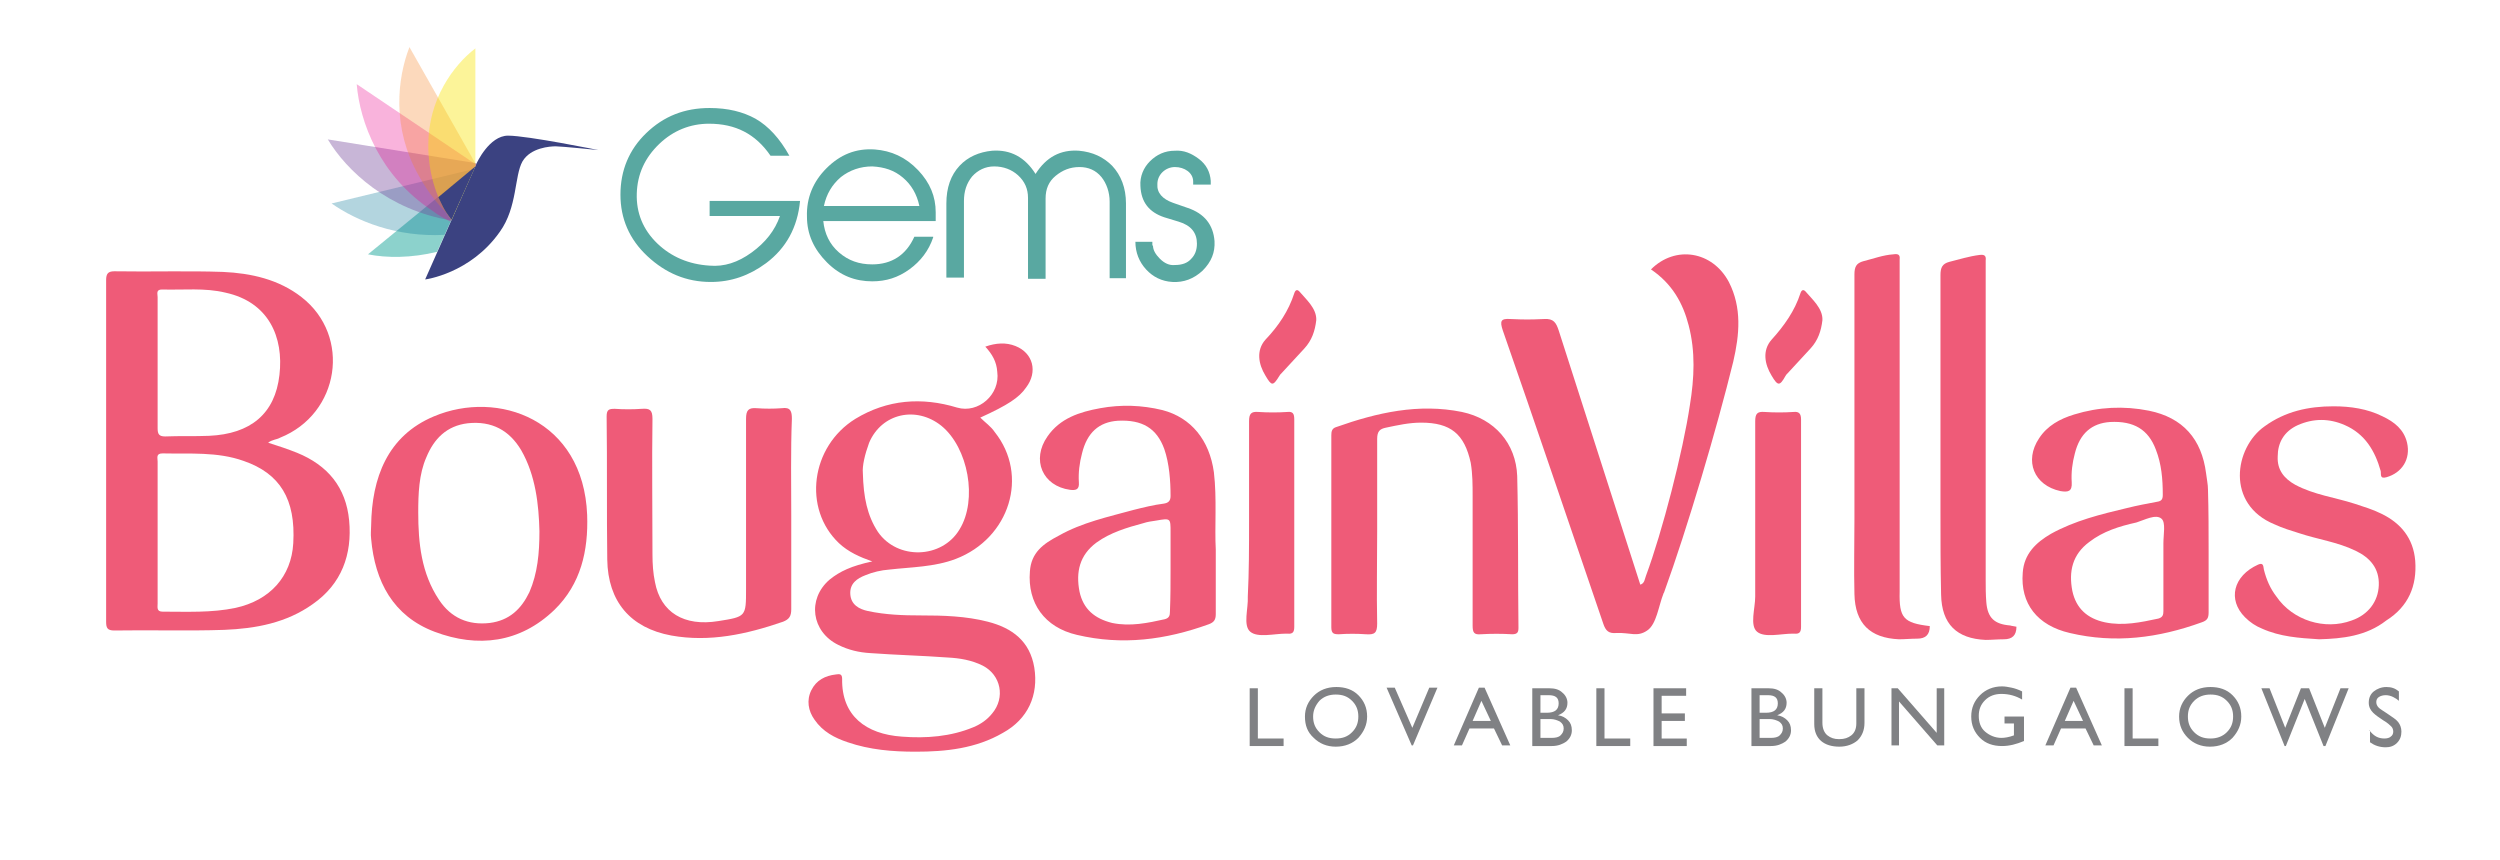 <?xml version="1.0" encoding="utf-8"?>
<!-- Generator: Adobe Illustrator 23.0.1, SVG Export Plug-In . SVG Version: 6.00 Build 0)  -->
<svg version="1.1" id="Layer_1" xmlns="http://www.w3.org/2000/svg" xmlns:xlink="http://www.w3.org/1999/xlink" x="0px" y="0px"
	 viewBox="0 0 398.1 136.9" style="enable-background:new 0 0 398.1 136.9;" xml:space="preserve">
<style type="text/css">
	.st0{fill:#808184;}
	.st1{fill-rule:evenodd;clip-rule:evenodd;fill:#EF5B78;}
	.st2{fill:#3B4281;}
	.st3{opacity:0.5;fill:#1AA69B;}
	.st4{opacity:0.3;fill:#007195;}
	.st5{opacity:0.4;fill:#764A9C;}
	.st6{opacity:0.3;fill:#EB008B;}
	.st7{opacity:0.3;fill:#F48120;}
	.st8{opacity:0.4;fill:#F7E400;}
	.st9{fill:#59A8A1;}
</style>
<g>
	<g>
		<path class="st0" d="M199,109.6h1.3v8h4.1v1.2H199V109.6z"/>
		<path class="st0" d="M207.8,114.1c0-1.3,0.5-2.4,1.4-3.3c0.9-0.9,2.1-1.4,3.6-1.4c1.4,0,2.6,0.4,3.5,1.3c0.9,0.9,1.4,2,1.4,3.4
			c0,1.3-0.5,2.4-1.4,3.4c-0.9,0.9-2.1,1.4-3.6,1.4c-1.4,0-2.6-0.5-3.5-1.4C208.2,116.6,207.8,115.5,207.8,114.1z M209.1,114.1
			c0,1,0.3,1.8,1,2.5c0.7,0.7,1.5,1,2.6,1s1.9-0.3,2.6-1c0.7-0.7,1-1.5,1-2.5c0-1-0.3-1.8-1-2.5c-0.7-0.7-1.5-1-2.6-1
			c-1,0-1.9,0.3-2.6,1C209.5,112.3,209.1,113.1,209.1,114.1z"/>
		<path class="st0" d="M224.9,115.9l2.7-6.4h1.3l-3.9,9.2h-0.2l-4-9.2h1.3L224.9,115.9z"/>
		<path class="st0" d="M231.5,118.7l4-9.2h0.9l4.1,9.2h-1.3l-1.3-2.7H234l-1.2,2.7H231.5z M234.5,114.8h2.9l-1.5-3.2L234.5,114.8z"
			/>
		<path class="st0" d="M244,118.7v-9.1h2.7c0.9,0,1.6,0.2,2.1,0.7c0.5,0.4,0.8,1,0.8,1.6c0,1-0.5,1.6-1.5,2c0.7,0.1,1.2,0.4,1.6,0.8
			c0.4,0.4,0.6,0.9,0.6,1.6c0,0.7-0.3,1.3-0.9,1.8c-0.6,0.4-1.3,0.7-2.3,0.7H244z M245.4,113.5h0.9c1.3,0,1.9-0.5,1.9-1.5
			c0-0.9-0.5-1.3-1.6-1.3h-1.3V113.5z M245.4,117.5h1.7c0.6,0,1.1-0.1,1.4-0.4c0.3-0.3,0.5-0.6,0.5-1.1c0-0.5-0.2-0.8-0.6-1.1
			c-0.4-0.2-0.9-0.4-1.5-0.4h-1.6V117.5z"/>
		<path class="st0" d="M254.2,109.6h1.3v8h4.1v1.2h-5.4V109.6z"/>
		<path class="st0" d="M263.3,118.7v-9.1h5.2v1.2h-3.9v2.8h3.7v1.2h-3.7v2.8h4v1.2H263.3z"/>
		<path class="st0" d="M278.9,118.7v-9.1h2.7c0.9,0,1.6,0.2,2.1,0.7c0.5,0.4,0.8,1,0.8,1.6c0,1-0.5,1.6-1.5,2
			c0.7,0.1,1.2,0.4,1.6,0.8c0.4,0.4,0.6,0.9,0.6,1.6c0,0.7-0.3,1.3-0.9,1.8c-0.6,0.4-1.3,0.7-2.3,0.7H278.9z M280.3,113.5h0.9
			c1.3,0,1.9-0.5,1.9-1.5c0-0.9-0.5-1.3-1.6-1.3h-1.3V113.5z M280.3,117.5h1.7c0.6,0,1.1-0.1,1.4-0.4c0.3-0.3,0.5-0.6,0.5-1.1
			c0-0.5-0.2-0.8-0.6-1.1c-0.4-0.2-0.9-0.4-1.5-0.4h-1.6V117.5z"/>
		<path class="st0" d="M288.9,109.6h1.3v5.5c0,0.9,0.3,1.6,0.8,2c0.5,0.4,1.1,0.6,1.8,0.6h0.1c0.8,0,1.4-0.2,1.9-0.6
			c0.5-0.4,0.8-1,0.8-1.9v-0.3v-5.3h1.3v5.5c0,1.2-0.4,2.1-1.1,2.8c-0.7,0.6-1.7,1-2.9,1c-1.2,0-2.2-0.3-2.9-0.9
			c-0.7-0.6-1.1-1.5-1.1-2.7V109.6z"/>
		<path class="st0" d="M301.1,109.6h1.1l6.2,7.1v-7.1h1.2v9.1h-1.1l-6.1-7v7h-1.2V109.6z"/>
		<path class="st0" d="M319.2,115.3v-1.2h3.1v3.9c-1.2,0.5-2.3,0.8-3.5,0.8c-1.4,0-2.6-0.4-3.5-1.3c-0.9-0.9-1.4-2-1.4-3.4
			c0-1.4,0.5-2.5,1.4-3.4c0.9-0.9,2.1-1.4,3.5-1.4c0.5,0,1,0.1,1.5,0.2c0.5,0.1,1.1,0.3,1.7,0.6v1.3c-1-0.6-2.1-0.9-3.3-0.9
			c-1,0-1.9,0.3-2.6,1c-0.7,0.7-1,1.5-1,2.5c0,1,0.3,1.9,1,2.5c0.7,0.6,1.6,1,2.6,1c0.5,0,1.2-0.1,2-0.4v-1.9H319.2z"/>
		<path class="st0" d="M325.7,118.7l4-9.2h0.9l4.1,9.2h-1.3l-1.3-2.7h-3.9l-1.2,2.7H325.7z M328.8,114.8h2.9l-1.5-3.2L328.8,114.8z"
			/>
		<path class="st0" d="M338.3,109.6h1.3v8h4.1v1.2h-5.4V109.6z"/>
		<path class="st0" d="M347,114.1c0-1.3,0.5-2.4,1.4-3.3c0.9-0.9,2.1-1.4,3.6-1.4c1.4,0,2.6,0.4,3.5,1.3c0.9,0.9,1.4,2,1.4,3.4
			c0,1.3-0.5,2.4-1.4,3.4c-0.9,0.9-2.1,1.4-3.6,1.4c-1.4,0-2.6-0.5-3.5-1.4C347.5,116.6,347,115.5,347,114.1z M348.4,114.1
			c0,1,0.3,1.8,1,2.5c0.7,0.7,1.5,1,2.6,1c1,0,1.9-0.3,2.6-1c0.7-0.7,1-1.5,1-2.5c0-1-0.3-1.8-1-2.5c-0.7-0.7-1.5-1-2.6-1
			c-1,0-1.9,0.3-2.6,1C348.7,112.3,348.4,113.1,348.4,114.1z"/>
		<path class="st0" d="M360.1,109.6h1.3l2.5,6.3l2.5-6.3h1.3l2.5,6.3l2.5-6.3h1.3l-3.7,9.2H370l-3-7.5l-3,7.5h-0.2L360.1,109.6z"/>
		<path class="st0" d="M377.3,116.3c0.7,0.9,1.4,1.3,2.4,1.3c0.4,0,0.8-0.1,1-0.3c0.3-0.2,0.4-0.5,0.4-0.8c0-0.3-0.1-0.6-0.3-0.8
			c-0.2-0.2-0.6-0.6-1.3-1c-0.6-0.4-1.2-0.8-1.6-1.2c-0.4-0.4-0.7-0.9-0.7-1.6c0-0.8,0.3-1.4,0.8-1.8c0.5-0.4,1.2-0.7,2-0.7
			c0.8,0,1.4,0.2,2,0.7v1.5c-0.2-0.2-0.5-0.4-0.9-0.6c-0.4-0.2-0.8-0.3-1.2-0.3c-0.4,0-0.8,0.1-1.1,0.3c-0.3,0.2-0.4,0.5-0.4,0.8
			c0,0.3,0.1,0.6,0.4,0.9c0.2,0.2,0.7,0.5,1.3,0.9c0.9,0.6,1.5,1,1.8,1.4c0.3,0.4,0.5,0.9,0.5,1.5c0,0.7-0.2,1.3-0.7,1.8
			c-0.5,0.5-1.1,0.7-1.8,0.7c-1,0-1.8-0.3-2.5-0.8V116.3z"/>
	</g>
</g>
<g>
	<path class="st1" d="M262.9,42.9c3.9-3.9,9.8-2.9,12.4,2c2.1,4.1,1.7,8.4,0.7,12.7c-2.6,10.6-7.3,26.5-11,36.7
		c0,0.1-0.1,0.1-0.1,0.2c-0.8,2-1.1,4.9-2.6,5.9c-1.6,1.1-2.7,0.3-4.9,0.4c-1.2,0.1-1.7-0.3-2.1-1.5c-5-14.6-10.9-32.1-16-46.7
		c-0.5-1.5-0.3-1.9,1.2-1.8c2.4,0.1,3,0.1,5.4,0c1.5-0.1,1.9,0.6,2.3,1.8c4,12.5,9,28,13,40.5c0.7-0.2,0.7-0.9,0.9-1.4
		c2.6-7,5.9-19.8,7-27.2c0.7-4.3,0.9-8.5-0.2-12.7C268,48.3,266.3,45.2,262.9,42.9z"/>
	<path class="st1" d="M42.7,70.5c1.6,0.5,3.1,1,4.6,1.6c4.9,2,7.8,5.5,8.3,10.8c0.5,5.4-1.2,10.1-5.8,13.3c-4.2,3-9.1,3.9-14.1,4.1
		c-5.8,0.2-11.7,0-17.5,0.1c-1.1,0-1.3-0.4-1.3-1.4c0-18.1,0-36.3,0-54.4c0-1,0.3-1.4,1.3-1.4c5.8,0.1,11.6-0.1,17.3,0.1
		c4.5,0.2,8.9,1.2,12.5,4c8,6.2,6.1,18.6-3.4,22.4C44.1,70,43.3,70,42.7,70.5z M25.1,84.8c0,3.8,0,7.5,0,11.3c0,0.6-0.2,1.3,0.8,1.3
		c3.9,0,7.8,0.2,11.6-0.6c5.5-1.2,8.9-5,9.2-10.3c0.4-7-2.1-11.1-7.9-13.1c-4.2-1.5-8.6-1.1-12.9-1.2c-1.1,0-0.8,0.7-0.8,1.3
		C25.1,77.3,25.1,81.1,25.1,84.8z M25.1,57.7c0,3.5,0,7,0,10.5c0,0.9,0.2,1.3,1.2,1.3c2.3-0.1,4.7,0,7-0.1
		c6.6-0.3,10.5-3.5,11.2-9.7c0.7-6-1.7-11.6-8.6-13.1c-3.3-0.8-6.7-0.4-10.1-0.5c-1,0-0.7,0.7-0.7,1.2
		C25.1,50.7,25.1,54.2,25.1,57.7z"/>
	<path class="st1" d="M156.9,55.2c1.7-0.6,3.3-0.7,4.8-0.1c2.8,1.1,3.6,4.1,1.7,6.6c-1.1,1.6-2.9,2.8-7.3,4.8
		c0.8,0.8,1.7,1.4,2.3,2.3c5.5,6.9,2.4,16.9-6.2,20.2c-3.4,1.3-7.1,1.3-10.6,1.7c-1.3,0.1-2.6,0.4-3.8,0.9c-1.3,0.5-2.5,1.3-2.4,3
		c0.1,1.7,1.4,2.4,2.8,2.7c2.8,0.6,5.6,0.7,8.4,0.7c3.6,0,7.2,0.1,10.7,1c3.9,1,6.7,3.1,7.4,7.3c0.7,4.4-1,8.2-5,10.4
		c-4.3,2.5-9.1,3-13.9,3c-3.7,0-7.3-0.3-10.8-1.5c-2.1-0.7-4-1.7-5.3-3.6c-1-1.4-1.3-3.1-0.5-4.7c0.8-1.6,2.2-2.3,3.9-2.5
		c0.6-0.1,1-0.1,1,0.7c-0.1,5.9,3.8,8.8,9.5,9.2c3.9,0.3,7.8,0,11.4-1.5c1.2-0.5,2.2-1.2,3-2.2c2.1-2.5,1.4-6.1-1.5-7.6
		c-1.8-0.9-3.7-1.2-5.6-1.3c-4.1-0.3-8.2-0.4-12.3-0.7c-1.8-0.1-3.5-0.5-5.1-1.3c-4.3-2.1-5-7.3-1.4-10.4c1.6-1.3,3.5-2.2,6.8-2.9
		c-2-0.7-3.8-1.5-5.3-2.9c-5.8-5.5-4.5-15.4,2.6-19.8c5.1-3.1,10.6-3.5,16.2-1.8c3.4,1,6.9-2.1,6.4-5.7
		C158.7,57.6,158,56.4,156.9,55.2z M137.4,75.3c0.1,3.9,0.7,6.8,2.4,9.4c3.1,4.5,10.2,4.3,13-0.4c2.9-4.7,1.4-13-2.9-16.5
		c-4-3.2-9.5-2-11.5,2.7C137.7,72.4,137.3,74.2,137.4,75.3z"/>
	<path class="st1" d="M126,82.1c0,5,0,10,0,14.9c0,1.1-0.3,1.6-1.3,2c-5.8,2-11.7,3.3-17.8,2.2c-6.5-1.2-10.1-5.4-10.2-12.1
		c-0.1-7.4,0-15.3-0.1-22.8c0-1.1,0.4-1.2,1.3-1.2c1.4,0.1,2.9,0.1,4.3,0c1.3-0.1,1.7,0.2,1.7,1.6c-0.1,7,0,14.5,0,21.6
		c0,1.5,0.1,3,0.4,4.4c0.9,4.8,4.6,7.1,10.1,6.2c4.4-0.7,4.4-0.7,4.4-5.1c0-8.9,0-18.2,0-27.1c0-1.4,0.4-1.8,1.7-1.7
		c1.3,0.1,2.7,0.1,4,0c1.4-0.2,1.6,0.5,1.6,1.7C125.9,71.8,126,77.1,126,82.1z"/>
	<path class="st1" d="M193.6,87.5c0,3.9,0,7.1,0,10.3c0,0.9-0.3,1.3-1.1,1.6c-6.9,2.5-13.8,3.4-21,1.7c-5.2-1.2-7.9-5.1-7.5-10.1
		c0.2-3,2.1-4.4,4.6-5.7c3.7-2.1,7.9-3,11.9-4.1c1.6-0.4,3.2-0.8,4.8-1c0.7-0.1,1.1-0.4,1.1-1.2c0-2.4-0.2-5.2-1-7.5
		c-1.2-3.3-3.5-4.7-7.4-4.5c-3,0.2-4.9,1.9-5.7,5.2c-0.4,1.5-0.6,3.1-0.5,4.6c0.1,1.2-0.5,1.3-1.4,1.2c-4.4-0.6-6.2-4.8-3.6-8.5
		c2-2.9,5.1-3.9,8.4-4.5c3.3-0.6,6.6-0.5,9.9,0.3c4.6,1.2,7.5,4.8,8.2,9.9C193.8,79.4,193.4,84,193.6,87.5z M186.4,90.5
		c0-1.9,0-3.9,0-5.8c0-2.2,0-2.2-2.3-1.8c-0.7,0.1-1.4,0.2-2,0.4c-2.6,0.7-5.3,1.5-7.5,3.1c-2.7,2-3.3,4.7-2.7,7.8
		c0.6,2.8,2.4,4.3,5.2,5c2.9,0.6,5.7,0,8.4-0.6c0.7-0.2,0.8-0.6,0.8-1.2C186.4,95.1,186.4,92.8,186.4,90.5z"/>
	<path class="st1" d="M59.1,83.7c0.1-7.6,2.6-14.3,10-17.4c10.2-4.3,23.8,0.5,24.4,15.7c0.2,5.7-1,11-5.2,15.1
		c-5.5,5.3-12.2,6.1-19.1,3.5c-6.6-2.5-9.5-8-10.1-14.8C59,85,59.1,84.4,59.1,83.7z M85.9,84.6c-0.1-4.2-0.6-8.9-2.9-12.9
		c-1.9-3.2-4.7-4.7-8.5-4.3c-3.4,0.4-5.4,2.5-6.6,5.4c-1.2,2.7-1.3,5.9-1.3,8.8c0,4.9,0.5,9.7,3.3,13.9c1.9,2.9,4.7,4.1,8.1,3.7
		c3.1-0.4,5-2.2,6.3-4.9C85.6,91.3,85.9,88.1,85.9,84.6z"/>
	<path class="st1" d="M219.3,84.7c0,4.9-0.1,9.7,0,14.6c0,1.5-0.4,1.8-1.8,1.7c-1.4-0.1-2.9-0.1-4.3,0c-0.8,0-1.2-0.1-1.2-1.1
		c0-10.2,0-20.4,0-30.6c0-0.6,0.1-1.1,0.8-1.3c6.5-2.3,13.1-3.8,20-2.4c5.2,1.1,8.6,5,8.8,10.2c0.2,8.1,0.1,16.2,0.2,24.2
		c0,0.7-0.2,1-1,1c-1.7-0.1-3.3-0.1-5,0c-1.1,0.1-1.3-0.3-1.3-1.4c0-6.9,0-13.7,0-20.6c0-1.8,0-3.5-0.3-5.3c-1-4.6-3.2-6.4-7.9-6.4
		c-1.9,0-3.7,0.4-5.6,0.8c-1,0.2-1.4,0.6-1.4,1.8C219.3,74.9,219.3,79.8,219.3,84.7z"/>
	<g>
		<g>
			<path class="st1" d="M198.9,83.1c0-5.3,0-10.6,0-16c0-1.2,0.3-1.6,1.5-1.5c1.5,0.1,3.1,0.1,4.6,0c0.9-0.1,1.1,0.3,1.1,1.2
				c0,11,0,22,0,33c0,0.8-0.2,1.2-1.1,1.1c-0.1,0-0.1,0-0.2,0c-1.9,0-4.5,0.7-5.7-0.3c-1.2-1-0.3-3.7-0.4-5.6
				C198.9,91,198.9,87.1,198.9,83.1z"/>
		</g>
		<path class="st1" d="M209.6,51c-0.2,1.7-0.7,3.2-1.9,4.5c-1.2,1.3-2.4,2.6-3.6,3.9c-0.2,0.2-0.3,0.3-0.4,0.5
			c-1,1.6-1.2,1.6-2.2-0.1c-1.1-1.8-1.5-4,0-5.7c2.1-2.2,3.7-4.6,4.6-7.4c0.2-0.6,0.5-0.6,0.8-0.3C207.9,47.6,209.7,49.1,209.6,51z"
			/>
	</g>
	<path class="st1" d="M351.7,87.9c0,3.2,0,6.4,0,9.6c0,0.9-0.2,1.3-1.1,1.6c-6.9,2.5-13.8,3.4-21,1.7c-5.2-1.2-7.9-4.7-7.5-9.6
		c0.2-3,2.1-4.8,4.5-6.2c3.8-2.1,7.9-3.1,12.1-4.1c1.6-0.4,3.2-0.7,4.8-1c0.7-0.1,0.9-0.4,0.9-1.1c0-2.5-0.2-4.9-1.1-7.2
		c-1.2-3.2-3.5-4.6-7.3-4.4c-2.9,0.2-4.8,1.8-5.6,5c-0.4,1.5-0.6,3-0.5,4.6c0.1,1.5-0.6,1.6-1.8,1.4c-4.2-0.9-5.8-4.8-3.4-8.4
		c1.3-2,3.3-3.1,5.6-3.8c3.9-1.2,7.9-1.4,11.9-0.6c5.4,1.1,8.4,4.5,9.1,10c0.1,0.9,0.3,1.7,0.3,2.6
		C351.7,81.3,351.7,84.6,351.7,87.9L351.7,87.9z M344.5,90.1c0-1.2,0-2.4,0-3.6c0-1.4,0.4-3.3-0.3-3.9c-0.9-0.8-2.7,0.2-4,0.6
		c-2.7,0.6-5.3,1.4-7.5,3.1c-2.7,2-3.3,4.7-2.7,7.8c0.6,2.8,2.4,4.4,5.2,5c2.9,0.6,5.7,0,8.5-0.6c0.7-0.2,0.8-0.6,0.8-1.2
		C344.5,94.8,344.5,92.5,344.5,90.1z"/>
	<path class="st1" d="M369.3,101.8c-3.2-0.2-6.2-0.4-9.1-1.7c-1-0.4-1.9-1-2.7-1.8c-2.8-2.8-1.9-6.6,2.1-8.4
		c0.9-0.4,0.8,0.4,0.9,0.8c0.4,1.6,1,3,2,4.3c2.6,3.8,7.7,5.4,12,3.8c2.6-0.9,4.2-3,4.3-5.6c0.1-2.7-1.4-4.4-3.7-5.5
		c-2.9-1.4-6-1.8-9-2.8c-1.3-0.4-2.6-0.8-3.9-1.4c-7.8-3.2-6.4-12.2-1.6-15.6c3.3-2.4,7-3.2,11-3.2c2.7,0,5.4,0.4,7.8,1.6
		c1.9,0.9,3.4,2.1,3.9,4.2c0.6,2.6-0.8,4.8-3.3,5.5c-1.1,0.3-0.8-0.5-0.9-1c-0.9-3.2-2.5-5.9-5.7-7.3c-2.5-1.1-5-1.1-7.5,0
		c-2.2,1-3.2,2.8-3.2,5c-0.1,2.1,1,3.5,2.8,4.5c3,1.6,6.3,2,9.4,3c1.5,0.5,2.9,0.9,4.3,1.6c3.1,1.5,5.1,3.9,5.4,7.5
		c0.3,4-1.1,7.3-4.6,9.5C376.8,101.3,373,101.7,369.3,101.8z"/>
	<path class="st1" d="M321.1,99.8c0,1.4-0.7,2-2,2c-1,0-2,0.1-2.9,0.1c-4.6-0.2-7-2.5-7.1-7.2c-0.1-4.5-0.1-8.9-0.1-13.4
		c0-12.3,0-25.2,0-37.5c0-1.2,0.3-1.8,1.4-2.1c1.6-0.4,3.2-0.9,4.8-1.1c0.8-0.1,1.1,0.1,1,0.9c0,0.3,0,0.7,0,1c0,16.4,0,33.4,0,49.8
		c0,1.2,0,2.4,0.1,3.6c0.2,2.5,1.3,3.5,3.8,3.7C320.4,99.7,320.7,99.7,321.1,99.8z"/>
	<path class="st1" d="M307.3,99.7c0,1.4-0.7,2-2,2c-1,0-2,0.1-2.9,0.1c-4.6-0.2-7-2.5-7.1-7.2c-0.1-4,0-8,0-12c0-12.8,0-26.1,0-38.9
		c0-1.2,0.3-1.8,1.4-2.1c1.6-0.4,3.2-1,4.8-1.1c0.7-0.1,1.1,0,1,0.8c0,0.4,0,0.8,0,1.2c0,17,0,34.7,0,51.7
		C302.4,98.4,303.1,99.2,307.3,99.7z"/>
	<g>
		<g>
			<path class="st1" d="M279.5,83.1c0-5.3,0-10.6,0-16c0-1.2,0.3-1.6,1.5-1.5c1.5,0.1,3.1,0.1,4.6,0c0.9-0.1,1.2,0.3,1.2,1.2
				c0,11,0,22,0,33c0,0.8-0.2,1.2-1.1,1.1c-0.1,0-0.1,0-0.2,0c-1.9,0-4.5,0.7-5.7-0.3c-1.2-1-0.3-3.7-0.3-5.6
				C279.5,91,279.5,87.1,279.5,83.1z"/>
		</g>
		<path class="st1" d="M290.2,51c-0.2,1.7-0.7,3.2-1.9,4.5c-1.2,1.3-2.4,2.6-3.6,3.9c-0.2,0.2-0.3,0.3-0.4,0.5
			c-0.9,1.6-1.2,1.6-2.2-0.1c-1.1-1.8-1.5-4,0-5.7c2-2.2,3.7-4.6,4.6-7.4c0.2-0.6,0.5-0.6,0.8-0.3C288.5,47.6,290.3,49.1,290.2,51z"
			/>
	</g>
</g>
<g>
	<g>
		<path class="st2" d="M67.7,44.5L75.9,26c0,0,2-4.4,5-4.4c3.1,0,14.4,2.3,14.4,2.3s-5.9-0.6-6.8-0.6c-0.9,0-4,0.2-5.3,2.4
			c-1.3,2.3-0.8,7.3-3.6,11.2C74.9,43.6,67.7,44.5,67.7,44.5z"/>
		<path class="st3" d="M75.7,26.5l-17.1,14c3,0.6,6.9,0.6,11-0.4L75.7,26.5z"/>
		<path class="st4" d="M70.8,37.4l4.7-10.5l-22.7,5.5C56.8,35.2,63.1,37.8,70.8,37.4z"/>
		<path class="st5" d="M75.9,26l-23.7-3.8c3,5,9.6,11.2,19.6,12.9L75.9,26z"/>
		<path class="st6" d="M71.7,35.3l4.1-9.1l-19-12.8c0.5,6,3.6,14.6,12.1,20.2C69.8,34.3,70.8,34.8,71.7,35.3z"/>
		<path class="st7" d="M72,34.7l3.8-8.5L65.2,7.5c-1.9,4.9-2.9,12.8,1.5,20.5C68.2,30.7,70,33,72,34.7z"/>
		<path class="st8" d="M75.7,26.5V7.7c-3.5,2.7-7.5,8.1-7.5,15.4c0,4.9,1.5,9,3.7,12L75.7,26.5z"/>
		<path class="st2" d="M75.7,26.5l-5.9,4.9c0,0,0.8,1.7,1,2c0.2,0.4,1.1,1.6,1.1,1.6L75.7,26.5z"/>
	</g>
	<g>
		<path class="st9" d="M127.4,32c-0.4,4.2-2.2,7.5-5.4,9.9c-2.7,2-5.6,3-8.8,3c-3.9,0-7.2-1.4-10.1-4.1c-2.9-2.7-4.3-6-4.3-9.8
			c0-3.9,1.4-7.2,4.1-9.8c2.8-2.7,6.1-4,10.1-4c2.9,0,5.3,0.6,7.3,1.7c2.1,1.2,3.9,3.2,5.4,5.9h-3c-2.4-3.5-5.6-5.1-9.8-5.1
			c-3,0-5.7,1.1-7.9,3.2c-2.3,2.2-3.5,4.8-3.6,7.9c-0.1,3.1,1,5.8,3.3,8c2.2,2.1,5,3.3,8.3,3.5c2.3,0.2,4.5-0.5,6.7-2.1
			c2.2-1.6,3.7-3.5,4.5-5.8l-11.2,0v-2.4L127.4,32z"/>
		<path class="st9" d="M148.6,37.8c-0.7,2.1-2,3.8-3.8,5.1c-1.8,1.3-3.7,1.9-5.9,1.9c-2.7,0-5.1-0.9-7.2-3c-2.1-2.1-3.2-4.5-3.2-7.3
			c-0.1-3,1-5.6,3.1-7.7c2.2-2.2,4.7-3.2,7.7-3c2.6,0.2,4.9,1.2,6.9,3.3c1.9,2,2.8,4.2,2.8,6.7v1.4h-17.9c0.2,2,1,3.7,2.5,5
			c1.5,1.3,3.2,1.9,5.3,1.9c3.1,0,5.4-1.5,6.7-4.4H148.6z M146.4,32.8c-0.4-1.9-1.3-3.4-2.6-4.5c-1.4-1.2-3-1.7-4.9-1.8
			c-1.9,0-3.6,0.6-5,1.7c-1.4,1.2-2.3,2.7-2.7,4.6H146.4z"/>
		<path class="st9" d="M179.4,44.3h-2.7V32.1c0-1.5-0.5-2.9-1.3-3.9c-0.9-1.1-2.1-1.6-3.5-1.6c-1.5,0-2.7,0.5-3.8,1.4
			c-1.1,0.9-1.6,2.1-1.6,3.6v12.8h-2.8V31.5c0-1.4-0.5-2.6-1.6-3.6c-1-0.9-2.3-1.4-3.8-1.4c-1.4,0-2.6,0.6-3.5,1.6
			c-0.9,1.1-1.3,2.4-1.3,3.9v12.2h-2.8V32.4c0-2.5,0.7-4.5,2.1-6c1.3-1.4,3.1-2.2,5.2-2.4c2.9-0.2,5.2,1,6.9,3.7
			c1.7-2.7,4-3.9,6.9-3.7c2.2,0.2,3.9,1,5.3,2.4c1.4,1.5,2.2,3.5,2.2,6V44.3z"/>
		<path class="st9" d="M183.6,39.1c0,0.7,0.4,1.4,1.1,2.1c0.7,0.7,1.5,1.1,2.4,1c1.1,0,2-0.3,2.6-1c0.6-0.6,0.9-1.4,0.9-2.4
			c0-1.7-0.9-2.9-2.9-3.5l-2.3-0.7c-2.4-0.8-3.7-2.4-3.8-5c-0.1-1.5,0.5-2.9,1.5-3.9c1.1-1.1,2.4-1.7,4-1.7c1.4-0.1,2.6,0.4,3.8,1.3
			c1.2,0.9,1.8,2.1,1.9,3.5l0,0.6H190v-0.5c0-1.4-1.4-2.3-2.9-2.3c-1.5,0-2.8,1.2-2.8,2.7c-0.1,1.4,0.8,2.4,2.5,3l2.3,0.8
			c2.7,0.9,4.1,2.7,4.3,5.3c0.1,1.8-0.5,3.3-1.9,4.7c-1.4,1.3-3,1.9-4.8,1.8c-1.7-0.1-3.1-0.8-4.2-2c-1.1-1.2-1.7-2.7-1.7-4.4h2.7
			V39.1z"/>
	</g>
</g>
</svg>

